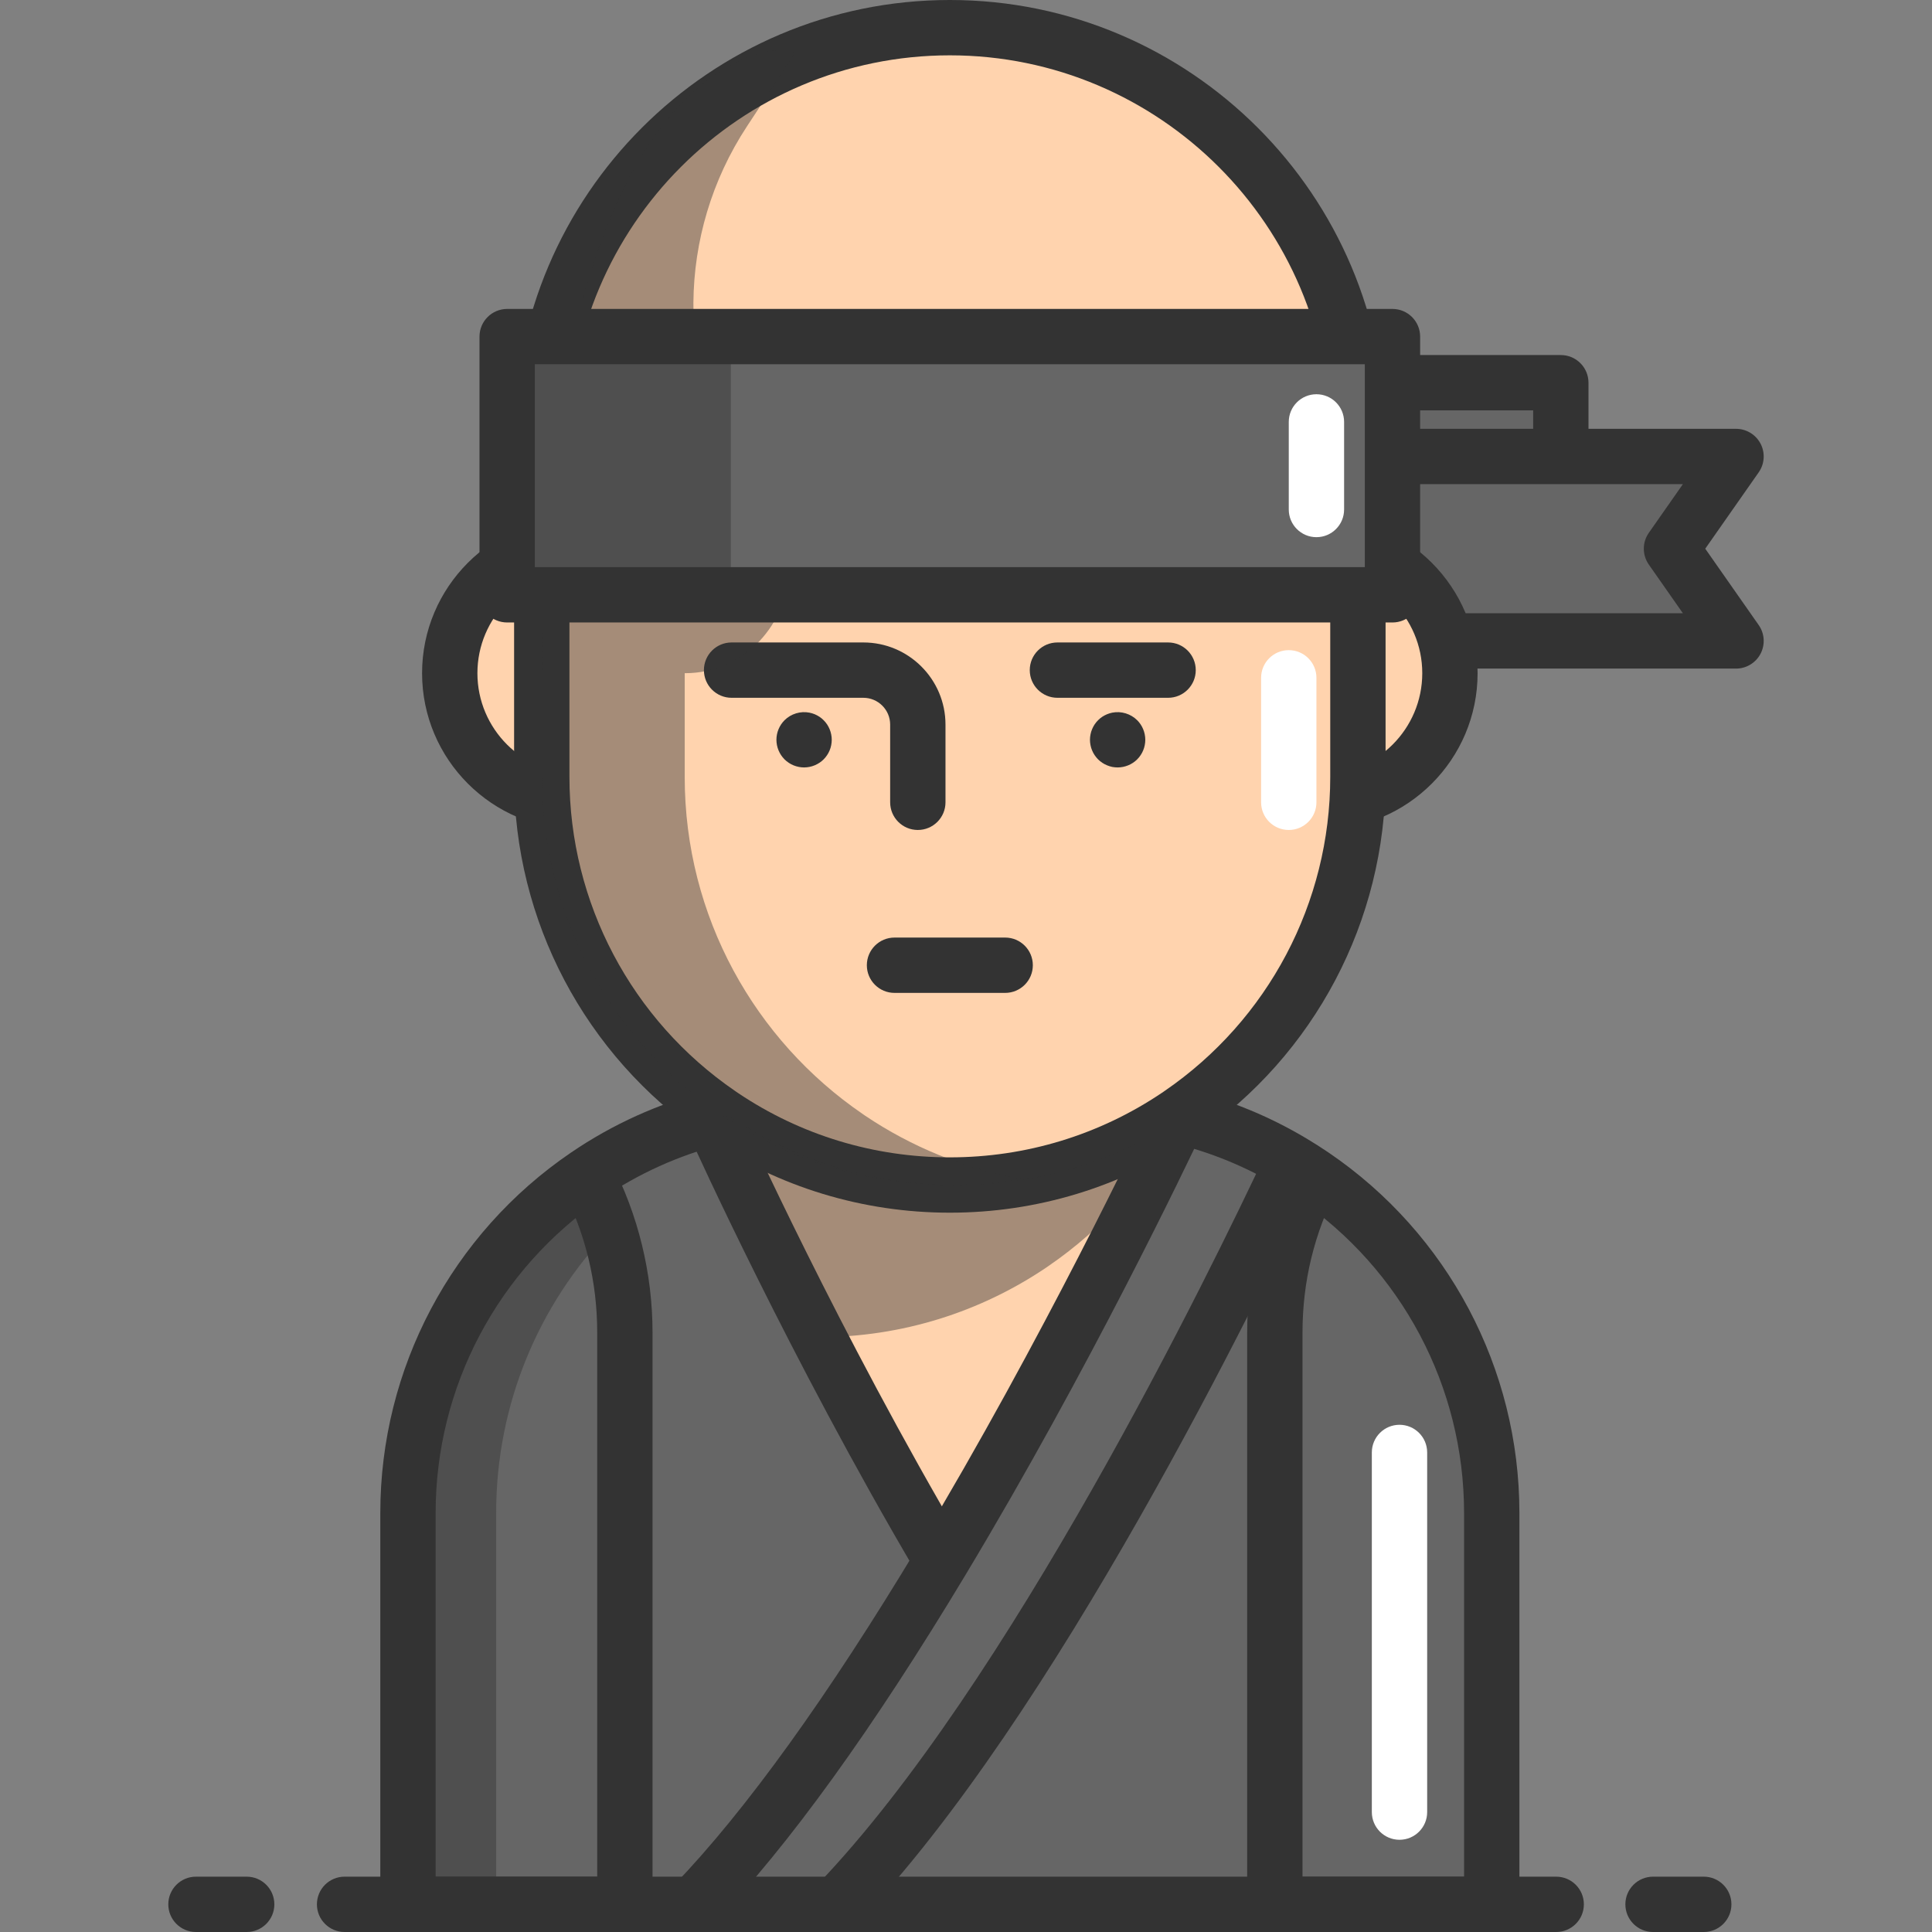 <?xml version="1.0" encoding="iso-8859-1"?>
<!-- Uploaded to: SVG Repo, www.svgrepo.com, Generator: SVG Repo Mixer Tools -->
<svg version="1.1" id="Layer_1" xmlns="http://www.w3.org/2000/svg" xmlns:xlink="http://www.w3.org/1999/xlink" 
	 viewBox="0 0 419 419" xml:space="preserve">
<rect x="0" y="0" width="419" height="419" fill="#808080" stroke="none"/>
<g>
	<g>
		<rect x="248.5" y="83" style="fill:#666666;" width="90" height="40"/>
		<path style="fill:#333333;" d="M338.5,129h-90c-3.313,0-6-2.687-6-6V83c0-3.313,2.687-6,6-6h90c3.313,0,6,2.687,6,6v40
			C344.5,126.313,341.813,129,338.5,129z M254.5,117h78V89h-78V117z"/>
	</g>
	<g>
		<polygon style="fill:#666666;" points="376.5,139 286.5,139 286.5,99 376.5,99 362.5,119 		"/>
		<path style="fill:#333333;" d="M376.5,145h-90c-3.313,0-6-2.687-6-6V99c0-3.313,2.687-6,6-6h90c2.237,0,4.289,1.245,5.322,3.229
			s0.876,4.379-0.407,6.212L369.824,119l11.591,16.559c1.283,1.833,1.44,4.228,0.407,6.212S378.737,145,376.5,145z M292.5,133
			h72.476l-7.391-10.559c-1.446-2.066-1.446-4.816,0-6.882l7.39-10.559H292.5V133z"/>
	</g>
	<g>
		<g>
			<circle style="fill:#FFD3AE;" cx="125.427" cy="146" r="27.89"/>
			<circle style="fill:#FFD3AE;" cx="286.562" cy="146" r="27.89"/>
		</g>
		<g>
			<path style="fill:#333333;" d="M125.428,179.89c-18.688,0-33.891-15.203-33.891-33.89s15.203-33.89,33.891-33.89
				c18.687,0,33.89,15.203,33.89,33.89S144.114,179.89,125.428,179.89z M125.428,124.11c-12.07,0-21.891,9.82-21.891,21.89
				s9.82,21.89,21.891,21.89s21.89-9.82,21.89-21.89S137.498,124.11,125.428,124.11z"/>
			<path style="fill:#333333;" d="M286.562,179.89c-18.687,0-33.89-15.203-33.89-33.89s15.203-33.89,33.89-33.89
				s33.89,15.203,33.89,33.89S305.249,179.89,286.562,179.89z M286.562,124.11c-12.07,0-21.89,9.82-21.89,21.89
				s9.819,21.89,21.89,21.89s21.89-9.82,21.89-21.89S298.633,124.11,286.562,124.11z"/>
		</g>
	</g>
	<path style="fill:#FFD3AE;" d="M255.355,241.97c0.19,0.05,0.39,0.09,0.58,0.14c10.46,2.53,20.19,6.93,28.83,12.81
		c23.39,15.92,38.75,42.77,38.75,73.19V413h-47.04h-140.96h-47.03v-84.89c0-30.42,15.35-57.27,38.74-73.19
		c8.64-5.88,18.37-10.28,28.83-12.81c0.19-0.05,0.39-0.09,0.58-0.14"/>
	<path style="fill:#FFD3AE;" d="M255.355,241.97c-14.1,9.49-31.08,15.03-49.36,15.03s-35.26-5.54-49.36-15.03
		c-0.19-0.13-0.39-0.26-0.58-0.4c-23.28-15.94-38.56-42.72-38.56-73.07V146V94.5c0-48.877,39.623-88.5,88.5-88.5l0,0
		c48.877,0,88.5,39.623,88.5,88.5V146v22.5c0,30.35-15.28,57.13-38.56,73.07C255.745,241.71,255.545,241.84,255.355,241.97z"/>
	<path style="fill:#333333;" d="M205.995,263c-18.881,0-37.107-5.551-52.711-16.052l-0.191-0.13
		c-0.165-0.111-0.331-0.225-0.494-0.342c-25.739-17.656-41.104-46.799-41.104-77.976v-74c0-52.107,42.393-94.5,94.5-94.5
		s94.5,42.393,94.5,94.5v74c0,31.174-15.363,60.316-41.101,77.973c-0.171,0.123-0.345,0.242-0.518,0.358l-0.133,0.09
		c-0.014,0.009-0.026,0.018-0.039,0.027C243.101,257.449,224.875,263,205.995,263z M205.995,12c-45.49,0-82.5,37.009-82.5,82.5v74
		c0,27.241,13.439,52.707,35.949,68.12c0.054,0.037,0.106,0.074,0.158,0.112l0.434,0.295C173.6,246.156,189.51,251,205.995,251
		c16.484,0,32.395-4.844,46.009-14.007l0.371-0.252c0.053-0.039,0.116-0.084,0.17-0.121c22.511-15.414,35.95-40.879,35.95-68.12v-74
		C288.495,49.009,251.485,12,205.995,12z"/>
	<g>
		<path style="fill:#333333;" d="M174.385,166.437c-1.58,0-3.13-0.64-4.24-1.75c-1.12-1.12-1.76-2.67-1.76-4.25s0.64-3.12,1.76-4.24
			c1.39-1.39,3.46-2.03,5.41-1.64c0.39,0.08,0.76,0.19,1.13,0.34c0.36,0.15,0.71,0.34,1.03,0.55c0.33,0.22,0.64,0.47,0.91,0.75
			c0.28,0.28,0.53,0.58,0.75,0.91s0.4,0.68,0.55,1.04c0.15,0.36,0.27,0.74,0.34,1.12c0.08,0.39,0.12,0.78,0.12,1.17
			s-0.04,0.79-0.12,1.18c-0.07,0.38-0.19,0.76-0.34,1.12s-0.33,0.71-0.55,1.03c-0.22,0.33-0.47,0.64-0.75,0.92
			C177.515,165.797,175.965,166.437,174.385,166.437z"/>
		<path style="fill:#333333;" d="M242.385,166.437c-0.39,0-0.79-0.04-1.17-0.11c-0.38-0.08-0.76-0.2-1.12-0.35
			c-0.37-0.15-0.71-0.33-1.04-0.55c-0.33-0.22-0.64-0.47-0.91-0.74c-0.28-0.28-0.53-0.59-0.75-0.92c-0.22-0.32-0.4-0.67-0.55-1.03
			c-0.15-0.36-0.27-0.74-0.34-1.12c-0.08-0.39-0.12-0.79-0.12-1.18s0.04-0.78,0.12-1.17c0.07-0.38,0.19-0.76,0.34-1.12
			s0.33-0.71,0.55-1.04c0.22-0.33,0.47-0.63,0.75-0.91c0.27-0.28,0.58-0.53,0.91-0.75c0.33-0.21,0.67-0.4,1.04-0.55
			c0.36-0.15,0.74-0.26,1.12-0.34c1.95-0.39,4.02,0.25,5.41,1.64c0.28,0.28,0.53,0.58,0.75,0.91s0.4,0.68,0.55,1.04
			c0.15,0.36,0.27,0.74,0.34,1.12c0.08,0.39,0.12,0.78,0.12,1.17s-0.04,0.79-0.12,1.18c-0.07,0.38-0.19,0.76-0.34,1.12
			s-0.33,0.71-0.55,1.03c-0.22,0.33-0.47,0.64-0.75,0.92C245.515,165.797,243.965,166.437,242.385,166.437z"/>
	</g>
	<path style="fill:#666666;" d="M135.52,348v65H88.48v-65v-19.89c0-30.42,15.35-57.27,38.74-73.19c5.3,10.2,8.3,21.79,8.3,34.08V348
		z"/>
	<path style="fill:#666666;" d="M323.52,348v65h-47.04v-65v-59c0-12.29,2.98-23.88,8.28-34.08c23.4,15.92,38.76,42.77,38.76,73.19
		V348z"/>
	<g>
		<path style="fill:#333333;" d="M199.052,180c-3.313,0-6-2.687-6-6v-16.857c0-3.204-2.606-5.81-5.811-5.81h-28.58
			c-3.313,0-6-2.687-6-6s2.687-6,6-6h28.58c9.82,0,17.811,7.989,17.811,17.81V174C205.052,177.313,202.365,180,199.052,180z"/>
		<path style="fill:#333333;" d="M253.328,151.333h-24c-3.313,0-6-2.687-6-6s2.687-6,6-6h24c3.313,0,6,2.687,6,6
			S256.642,151.333,253.328,151.333z"/>
	</g>
	<g>
		<path style="fill:#333333;" d="M217.995,215.333h-24c-3.313,0-6-2.687-6-6s2.687-6,6-6h24c3.313,0,6,2.687,6,6
			S221.309,215.333,217.995,215.333z"/>
	</g>
	<path style="opacity:0.44;fill:#333333;enable-background:new    ;" d="M187.635,241.97c10.02,6.74,21.5,11.49,33.86,13.68
		c-5.03,0.89-10.21,1.35-15.5,1.35c-18.28,0-35.26-5.54-49.36-15.03c-0.19-0.13-0.39-0.26-0.58-0.4
		c-23.28-15.94-38.56-42.72-38.56-73.07V146c0-139,54.89-137.301,54.89-134.411l-10.384,15.807
		c-15.364,23.387-15.305,53.174-0.958,76.231c2.423,3.895,10.151,17.294,10.019,20.366c-0.483,11.29-9.201,21.36-21.338,21.975
		c-0.407,0.021-0.817,0.031-1.229,0.031v22.5c0,30.35,15.28,57.13,38.56,73.07C187.245,241.71,187.445,241.84,187.635,241.97z"/>
	<path style="fill:#FFFFFF;" d="M303.515,399c-3.313,0-6-2.687-6-6v-78c0-3.313,2.687-6,6-6s6,2.687,6,6v78
		C309.515,396.313,306.828,399,303.515,399z"/>
	<path style="fill:#FFFFFF;" d="M279.5,180c-3.313,0-6-2.687-6-6v-27c0-3.313,2.687-6,6-6s6,2.687,6,6v27
		C285.5,177.313,282.813,180,279.5,180z"/>
	<g>
		<path style="opacity:0.44;fill:#333333;enable-background:new    ;" d="M132.165,266.92c-15.21,15.89-24.56,37.45-24.56,61.19V411
			h-19.12v-82.89c0-30.42,15.35-57.27,38.74-73.19C129.205,258.74,130.865,262.75,132.165,266.92z"/>
	</g>
	<g>
		<path style="fill:#333333;" d="M337.5,419H74.729c-3.313,0-6-2.687-6-6s2.687-6,6-6H337.5c3.313,0,6,2.687,6,6
			S340.813,419,337.5,419z"/>
		<path style="fill:#333333;" d="M369.5,419h-11c-3.313,0-6-2.687-6-6s2.687-6,6-6h11c3.313,0,6,2.687,6,6S372.813,419,369.5,419z"
			/>
		<path style="fill:#333333;" d="M53.5,419h-11c-3.313,0-6-2.687-6-6s2.687-6,6-6h11c3.313,0,6,2.687,6,6S56.813,419,53.5,419z"/>
	</g>
	<path style="opacity:0.44;fill:#333333;enable-background:new    ;" d="M255.82,242.62c-6.74,12.83-16.55,23.81-28.44,31.95
		c-0.19,0.14-0.39,0.27-0.58,0.4c-14.1,9.49-31.08,15.03-49.36,15.03c-6.5,0-6.267-7.273-12.367-8.613
		c-0.66-3.23-7.573-7.467-7.573-10.887v-28.39c0.19-0.05,0.39-0.09,0.58-0.14c14.1,9.49,31.08,15.03,49.36,15.03
		C225.3,257,241.92,251.71,255.82,242.62z"/>
	<g>
		<rect x="109.99" y="73" style="fill:#666666;" width="192" height="56"/>
	</g>
	<rect x="109.99" y="73" style="opacity:0.44;fill:#333333;enable-background:new    ;" width="48.51" height="54"/>
	<g>
		<path style="fill:#333333;" d="M301.99,135h-192c-3.313,0-6-2.687-6-6V73c0-3.313,2.687-6,6-6h192c3.313,0,6,2.687,6,6v56
			C307.99,132.313,305.304,135,301.99,135z M115.99,123h180V79h-180C115.99,79,115.99,123,115.99,123z"/>
	</g>
	<path style="fill:#FFFFFF;" d="M285.5,116.5c-3.313,0-6-2.687-6-6v-19c0-3.313,2.687-6,6-6s6,2.687,6,6v19
		C291.5,113.813,288.813,116.5,285.5,116.5z"/>
	<path style="fill:#666666;" d="M255.94,242.11c8.68,2.1,16.85,5.48,24.31,9.94C268.08,277.99,223.82,368.97,181.5,413h-31
		c18.13-18.86,37.07-46.78,53.82-74.65c27.42-45.64,48.96-91.11,51.4-96.29C255.79,242.07,255.87,242.09,255.94,242.11z"/>
	<path style="fill:#666666;" d="M150.5,413h-14.98v-65v-59c0-12.29-3-23.88-8.3-34.08c8.3-5.65,17.62-9.93,27.62-12.5l0.66,2.58
		c0,0,20.74,46.11,48.5,93.16l0.32,0.19C187.57,366.22,168.63,394.14,150.5,413z"/>
	<path style="fill:#666666;" d="M280.25,252.05c1.53,0.91,3.04,1.87,4.51,2.87c-5.3,10.2-8.28,21.79-8.28,34.08v59v65H181.5
		C223.82,368.97,268.08,277.99,280.25,252.05z"/>
	<path style="fill:#333333;" d="M282.479,413h-12V289c0-12.829,3.097-25.57,8.956-36.846l10.648,5.533
		c-5.046,9.711-7.604,20.247-7.604,31.313V413z"/>
	<path style="fill:#333333;" d="M323.519,419H88.479c-3.313,0-6-2.686-6-6v-84.89c0-31.306,15.463-60.521,41.364-78.15
		c9.033-6.149,18.959-10.641,29.503-13.351c0.344-0.095,0.782-0.204,1.227-0.313c0.155-0.041,0.317-0.079,0.482-0.117l0.136-0.032
		l2.896,11.646l-0.468,0.11c-0.057,0.016-0.08,0.022-0.138,0.036c-0.354,0.086-0.709,0.172-1.055,0.267
		c-9.289,2.389-17.949,6.308-25.832,11.674c-22.615,15.393-36.116,40.899-36.116,68.23V407h223.04v-78.89
		c0-27.33-13.509-52.836-36.135-68.229c-1.357-0.924-2.771-1.823-4.2-2.673c-7.061-4.221-14.679-7.336-22.656-9.267
		c-0.008-0.002-0.017-0.004-0.024-0.006c-0.076-0.016-0.152-0.033-0.229-0.052c-0.222-0.054-0.358-0.088-0.479-0.121l2.382-8.844
		l0.408-2.796c0.107,0.016,0.217,0.034,0.327,0.055l0.001-0.003l0.076,0.019c0.148,0.03,0.299,0.066,0.449,0.106
		c9.121,2.216,17.831,5.782,25.89,10.601c1.626,0.967,3.248,1.999,4.806,3.059c25.914,17.629,41.385,46.845,41.385,78.15V413
		C329.519,416.314,326.833,419,323.519,419z M254.275,247.875c0.003,0.001,0.006,0.001,0.009,0.002
		C254.281,247.876,254.278,247.875,254.275,247.875z"/>
	<path style="fill:#333333;" d="M141.519,413h-12V289c0-11.042-2.565-21.577-7.624-31.313l10.648-5.533
		c5.872,11.301,8.976,24.042,8.976,36.846V413z"/>
	<path style="fill:#333333;" d="M154.825,417.158l-8.65-8.316c15.544-16.17,33.377-40.927,53.003-73.583
		c26.944-44.848,48.529-90.271,51.079-95.682c0.162-0.37,0.255-0.565,0.255-0.565l10.855,5.115l-5.428-2.558l5.433,2.547
		l-0.153,0.343c-0.023,0.052-0.047,0.104-0.071,0.155c-3.927,8.34-24.877,52.203-51.684,96.824
		C189.374,374.866,170.991,400.341,154.825,417.158z"/>
	<path style="fill:#333333;" d="M198.832,341.209c-27.608-46.794-48.596-93.284-48.804-93.748l10.943-4.923
		c0.206,0.458,20.937,46.37,48.196,92.573L198.832,341.209z"/>
	<path style="fill:#333333;" d="M185.826,417.158l-8.652-8.315c41.489-43.165,85.228-132.874,97.645-159.34l10.863,5.097
		C273.067,281.486,228.587,372.669,185.826,417.158z"/>
</g>
</svg>